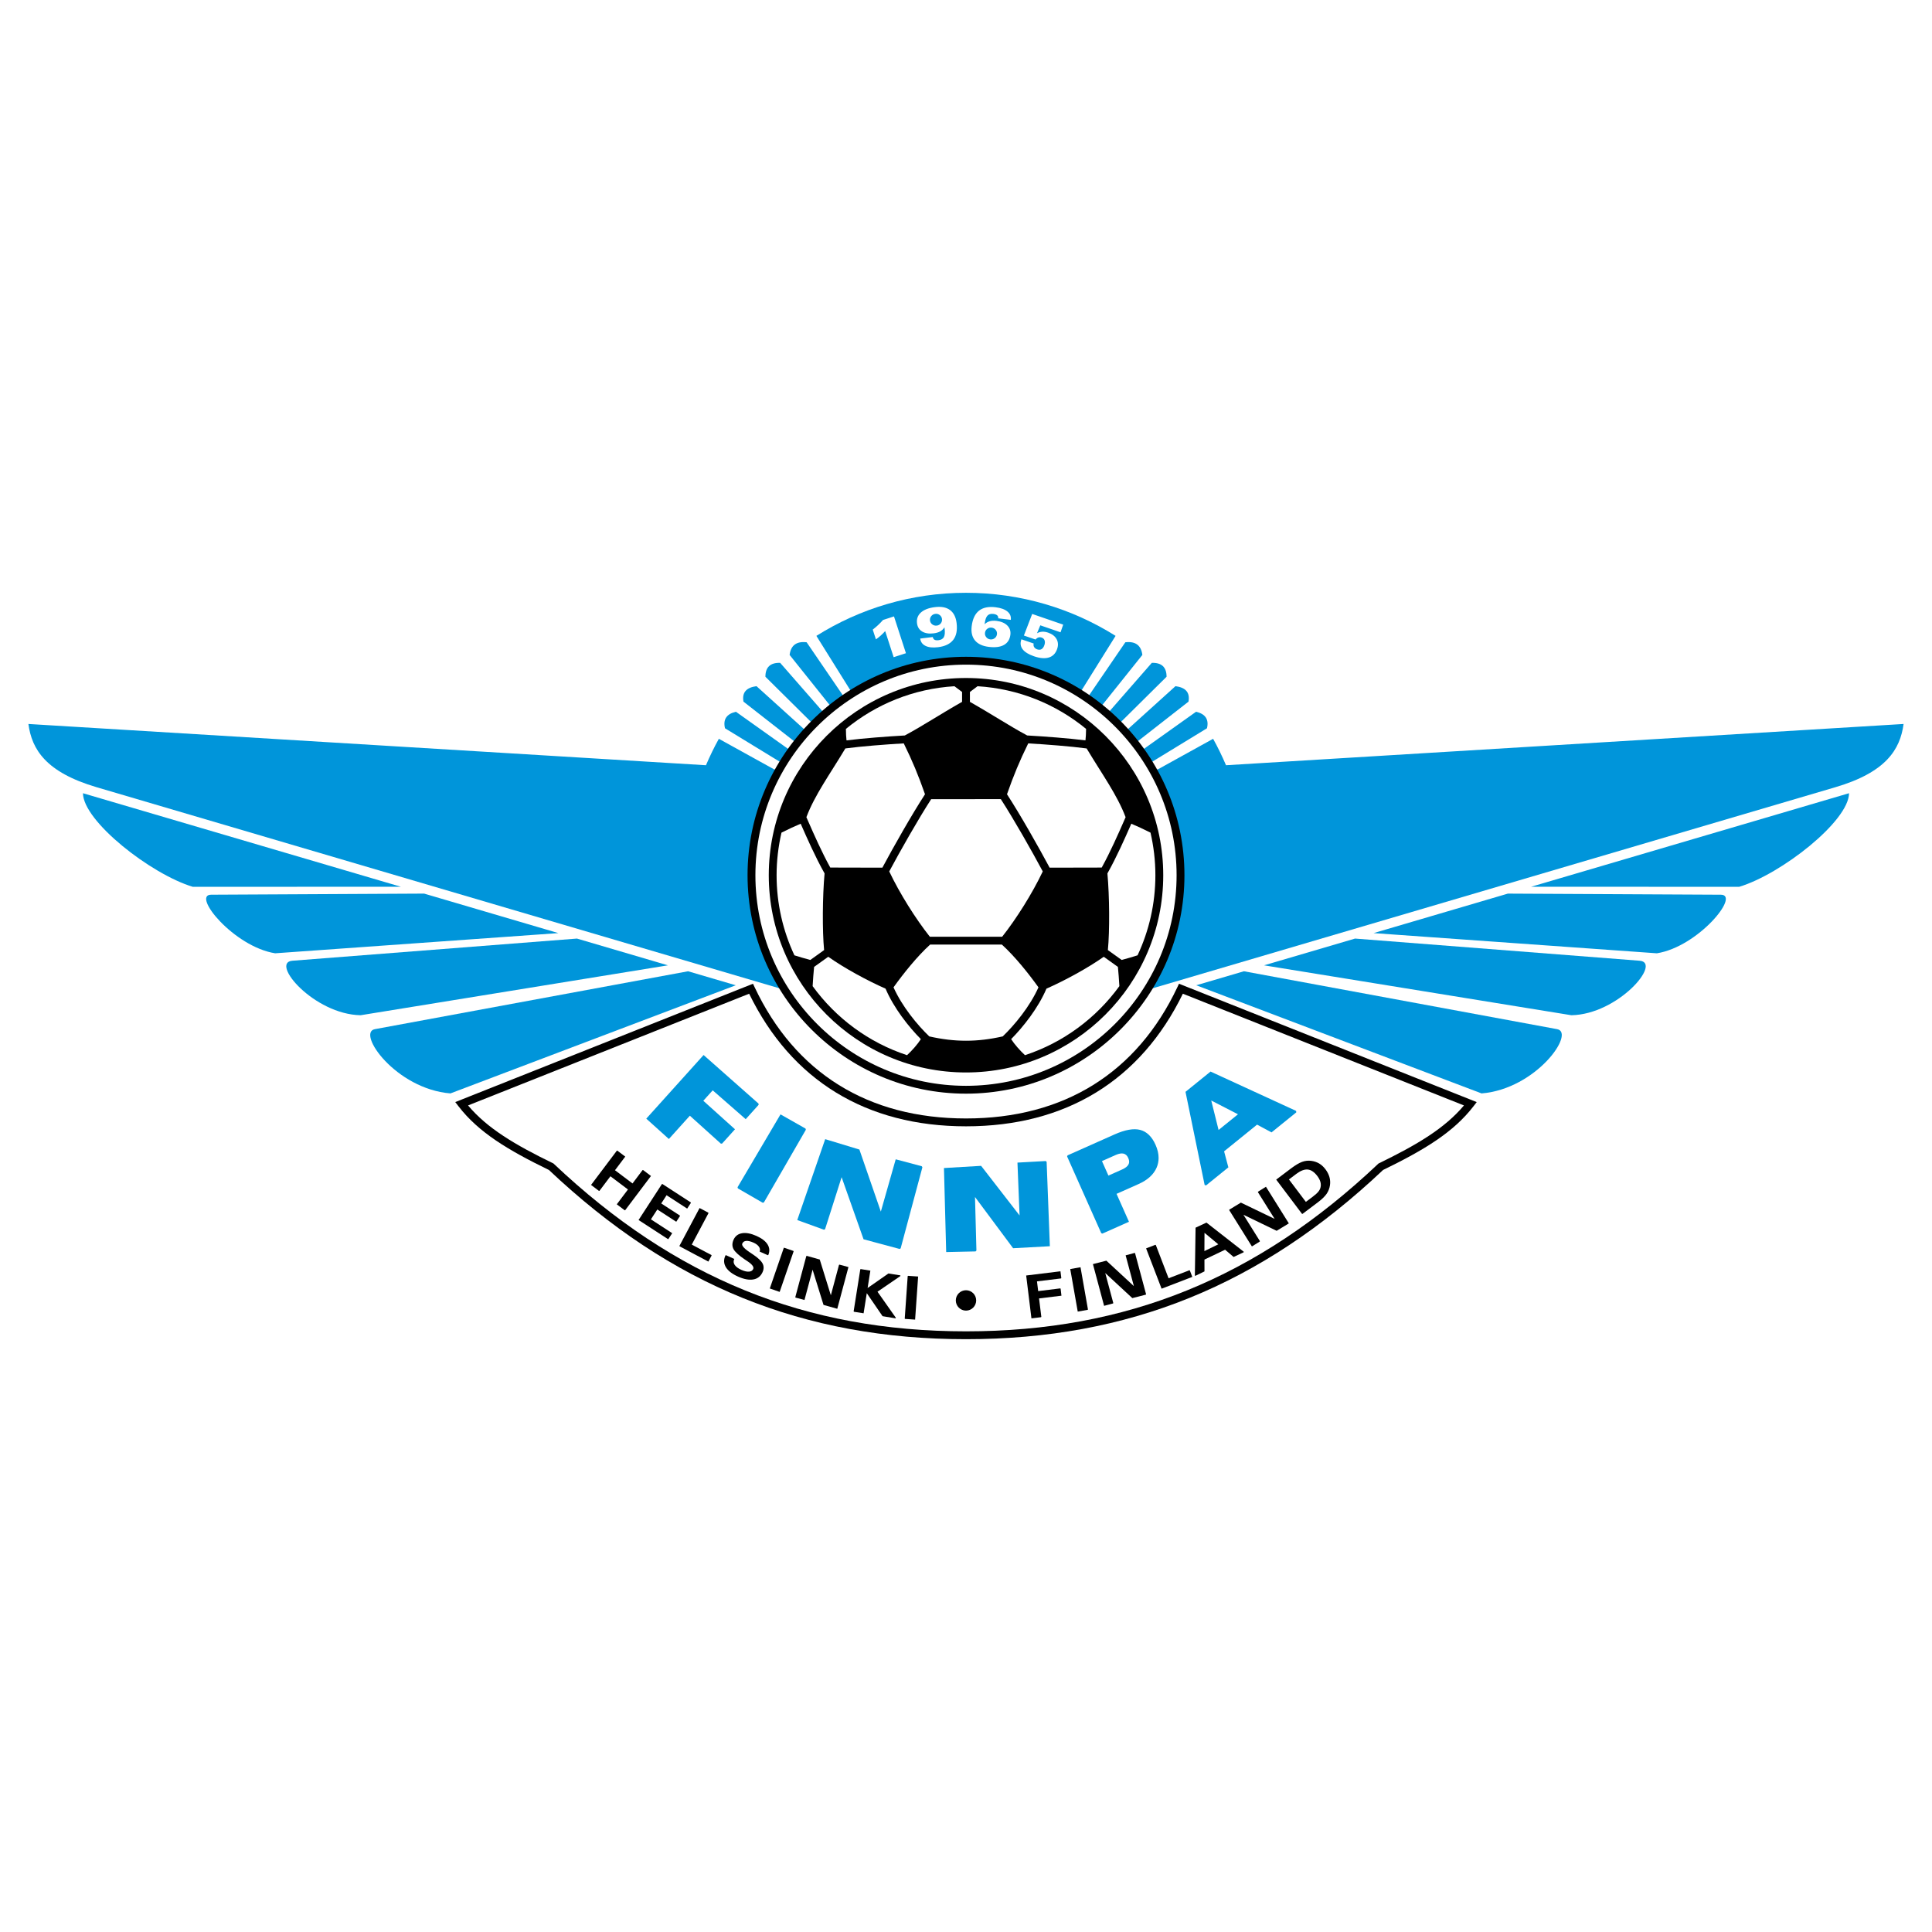 <?xml version="1.0" encoding="utf-8"?>
<!-- Generator: Adobe Illustrator 13.0.0, SVG Export Plug-In . SVG Version: 6.00 Build 14948)  -->
<!DOCTYPE svg PUBLIC "-//W3C//DTD SVG 1.0//EN" "http://www.w3.org/TR/2001/REC-SVG-20010904/DTD/svg10.dtd">
<svg version="1.0" id="Layer_1" xmlns="http://www.w3.org/2000/svg" xmlns:xlink="http://www.w3.org/1999/xlink" x="0px" y="0px"
	 width="192.756px" height="192.756px" viewBox="0 0 192.756 192.756" enable-background="new 0 0 192.756 192.756"
	 xml:space="preserve">
<g>
	<polygon fill-rule="evenodd" clip-rule="evenodd" fill="#FFFFFF" points="0,0 192.756,0 192.756,192.756 0,192.756 0,0 	"/>
	<path fill-rule="evenodd" clip-rule="evenodd" fill="#0095DA" d="M119.351,98.301l4.755-1.398l31.251,5.777
		c1.849,0.342-2.069,5.963-7.54,6.41L119.351,98.301L119.351,98.301z"/>
	<path fill-rule="evenodd" clip-rule="evenodd" fill="#0095DA" d="M126.115,96.311l9.078-2.67l28.395,2.212
		c2.254,0.175-2.152,5.353-6.812,5.437L126.115,96.311L126.115,96.311z"/>
	<path fill-rule="evenodd" clip-rule="evenodd" fill="#0095DA" d="M137.046,93.096l13.393-3.94l21.257,0.11
		c1.957,0.01-2.271,5.194-6.391,5.845L137.046,93.096L137.046,93.096z"/>
	<path fill-rule="evenodd" clip-rule="evenodd" fill="#0095DA" d="M152.762,88.471l31.718-9.332
		c-0.026,2.796-6.771,8.078-10.962,9.339L152.762,88.471L152.762,88.471z"/>
	<path fill-rule="evenodd" clip-rule="evenodd" fill="#0095DA" d="M73.405,98.301l-4.755-1.398l-31.251,5.777
		c-1.849,0.342,2.07,5.963,7.54,6.41L73.405,98.301L73.405,98.301z"/>
	<path fill-rule="evenodd" clip-rule="evenodd" fill="#0095DA" d="M66.641,96.311l-9.078-2.67l-28.394,2.212
		c-2.254,0.175,2.151,5.353,6.811,5.437L66.641,96.311L66.641,96.311z"/>
	<path fill-rule="evenodd" clip-rule="evenodd" fill="#0095DA" d="M55.71,93.095l-13.393-3.94l-21.257,0.11
		c-1.958,0.01,2.27,5.194,6.391,5.845L55.71,93.095L55.71,93.095z"/>
	<path fill-rule="evenodd" clip-rule="evenodd" fill="#0095DA" d="M39.994,88.471L8.277,79.14c0.025,2.796,6.771,8.078,10.961,9.339
		L39.994,88.471L39.994,88.471z"/>
	<path fill-rule="evenodd" clip-rule="evenodd" d="M117.473,98.48c-4.046,8.576-11.34,13.109-21.095,13.109
		s-17.049-4.533-21.095-13.109l-0.157-0.332l-29.705,11.807l0.316,0.41c2.008,2.615,4.946,4.377,9.03,6.365
		c12.194,11.516,25.418,16.881,41.61,16.881s29.416-5.365,41.611-16.881c4.083-1.988,7.021-3.75,9.029-6.365l0.315-0.41
		L117.63,98.148L117.473,98.48L117.473,98.48z"/>
	<path fill-rule="evenodd" clip-rule="evenodd" fill="#FFFFFF" d="M118.014,99.143c0.635,0.254,27.079,10.764,28.045,11.146
		c-1.917,2.285-4.678,3.922-8.464,5.764l-0.054,0.025l-0.044,0.041c-12.053,11.398-25.119,16.709-41.119,16.709
		s-29.066-5.311-41.119-16.709l-0.044-0.041l-0.054-0.025c-3.787-1.842-6.547-3.479-8.463-5.764
		c0.964-0.383,27.409-10.893,28.044-11.146c4.215,8.652,11.685,13.23,21.636,13.23S113.799,107.795,118.014,99.143L118.014,99.143z"
		/>
	<path fill-rule="evenodd" clip-rule="evenodd" fill="#0095DA" d="M71.107,108.783c0.124,0.109,3.293,2.877,3.293,2.877l1.287-1.43
		l-0.007-0.123l-5.484-4.848l-0.057,0.064l-5.66,6.285l2.255,2.031c0,0,1.982-2.203,2.093-2.324
		c0.123,0.111,3.095,2.787,3.095,2.787l0.122-0.008l1.285-1.426c0,0-3.036-2.732-3.16-2.844
		C70.267,109.717,71.011,108.891,71.107,108.783L71.107,108.783z"/>
	<polygon fill-rule="evenodd" clip-rule="evenodd" fill="#0095DA" points="80.368,112.598 77.872,111.182 77.829,111.254 
		73.586,118.449 73.618,118.568 76.096,119.998 76.214,119.967 80.4,112.717 80.368,112.598 	"/>
	<path fill-rule="evenodd" clip-rule="evenodd" fill="#0095DA" d="M89.365,115.664c0,0-1.348,4.738-1.484,5.217
		c-0.165-0.479-2.139-6.191-2.139-6.191l-3.412-1.037l-0.027,0.078l-2.759,7.994l2.663,0.965l0.112-0.055
		c0,0,1.506-4.736,1.649-5.186c0.159,0.451,2.19,6.195,2.19,6.195l3.596,0.965l0.106-0.062l2.167-8.086l-0.062-0.105L89.365,115.664
		L89.365,115.664z"/>
	<path fill-rule="evenodd" clip-rule="evenodd" fill="#0095DA" d="M104.332,115.836l-2.736,0.152l-0.084,0.004
		c0,0,0.19,4.785,0.211,5.273c-0.305-0.393-3.837-4.949-3.837-4.949l-3.707,0.219l0.222,8.383l2.932-0.064l0.085-0.09
		c0,0-0.129-4.846-0.142-5.34c0.3,0.402,3.802,5.111,3.802,5.111l3.666-0.199l-0.321-8.418L104.332,115.836L104.332,115.836z"/>
	<path fill-rule="evenodd" clip-rule="evenodd" fill="#0095DA" d="M113.75,112.729c-0.646-0.166-1.502-0.014-2.547,0.451
		l-4.692,2.09l-0.044,0.115l3.405,7.648l0.114,0.043l2.651-1.18c0,0-1.173-2.635-1.239-2.785c0.147-0.064,2.202-0.98,2.202-0.98
		c0.895-0.398,1.498-0.947,1.794-1.631c0.134-0.309,0.2-0.633,0.2-0.971c0-0.416-0.101-0.854-0.304-1.309
		C114.924,113.396,114.405,112.895,113.75,112.729L113.75,112.729z M112.566,115.533c0.06,0.135,0.089,0.258,0.089,0.371
		c0,0.098-0.021,0.189-0.065,0.273c-0.097,0.189-0.309,0.357-0.631,0.5c0,0-1.23,0.549-1.372,0.611
		c-0.061-0.135-0.583-1.311-0.644-1.445c0.142-0.062,1.372-0.611,1.372-0.611c0.315-0.141,0.581-0.184,0.791-0.133
		C112.309,115.152,112.459,115.293,112.566,115.533L112.566,115.533z"/>
	<path fill-rule="evenodd" clip-rule="evenodd" fill="#0095DA" d="M129.312,110.834l-8.534-3.924l-0.042,0.033l-2.458,1.99
		l1.908,9.289l0.14,0.049l2.228-1.803c0,0-0.399-1.498-0.426-1.6c0.083-0.068,3.204-2.596,3.29-2.664
		c0.095,0.049,1.442,0.775,1.442,0.775l2.471-2L129.312,110.834L129.312,110.834z M120.846,109.799
		c0.289,0.148,2.464,1.268,2.668,1.373c-0.177,0.143-1.754,1.42-1.936,1.566C121.521,112.51,120.924,110.113,120.846,109.799
		L120.846,109.799z"/>
	<path fill-rule="evenodd" clip-rule="evenodd" d="M96.378,128.727c-0.561,0-1.017,0.455-1.017,1.016s0.456,1.018,1.017,1.018
		c0.56,0,1.016-0.457,1.016-1.018S96.938,128.727,96.378,128.727L96.378,128.727z"/>
	<path fill-rule="evenodd" clip-rule="evenodd" d="M64.157,116.732l-0.048,0.008c0,0-0.964,1.279-1.003,1.332
		c-0.053-0.039-1.696-1.277-1.749-1.318c0.04-0.053,1.024-1.359,1.024-1.359l-0.79-0.596l-0.049,0.006l-2.573,3.416l0.791,0.596
		l0.048-0.008c0,0,1.055-1.398,1.095-1.453c0.053,0.041,1.696,1.277,1.749,1.318c-0.041,0.053-1.116,1.48-1.116,1.48l0.79,0.596
		l0.048-0.008l2.573-3.414L64.157,116.732L64.157,116.732z"/>
	<path fill-rule="evenodd" clip-rule="evenodd" d="M67.47,121.895l0.371-0.57l-0.01-0.049c0,0-1.803-1.17-1.859-1.207
		c0.034-0.053,0.499-0.768,0.532-0.82c0.057,0.037,2.055,1.334,2.055,1.334l0.37-0.568l-0.01-0.049l-2.833-1.838l-0.048,0.01
		l-2.328,3.584l2.931,1.904l0.048-0.01l0.377-0.58c0,0-2.067-1.344-2.124-1.381c0.034-0.053,0.604-0.932,0.639-0.984
		C65.639,120.705,67.47,121.895,67.47,121.895L67.47,121.895z"/>
	<path fill-rule="evenodd" clip-rule="evenodd" d="M69.018,124.174c0.032-0.061,1.668-3.139,1.668-3.139l-0.014-0.045l-0.874-0.465
		l-0.017,0.029l-1.991,3.744l0.015,0.047l2.868,1.525l0.323-0.607l-0.015-0.045C70.982,125.219,69.077,124.205,69.018,124.174
		L69.018,124.174z"/>
	<path fill-rule="evenodd" clip-rule="evenodd" d="M75.474,123.309c-0.554-0.246-1.036-0.338-1.433-0.271
		c-0.403,0.066-0.69,0.285-0.854,0.652c-0.152,0.342-0.153,0.656-0.002,0.936c0.148,0.277,0.521,0.619,1.108,1.02l0.245,0.162
		c0.497,0.324,0.703,0.594,0.611,0.799c-0.071,0.158-0.204,0.244-0.409,0.264c-0.208,0.02-0.466-0.039-0.768-0.174
		c-0.321-0.143-0.547-0.311-0.671-0.496c-0.123-0.184-0.14-0.369-0.054-0.566l0.014-0.031l-0.832-0.375l-0.046,0.018l-0.018,0.039
		c-0.179,0.404-0.159,0.791,0.062,1.152c0.219,0.355,0.626,0.668,1.209,0.928c0.593,0.266,1.108,0.359,1.531,0.283
		c0.426-0.076,0.735-0.324,0.918-0.734c0.137-0.307,0.135-0.598-0.006-0.861c-0.136-0.26-0.449-0.557-0.931-0.881l-0.321-0.215
		c-0.743-0.492-0.829-0.752-0.77-0.885c0.073-0.162,0.198-0.25,0.385-0.268c0.191-0.018,0.441,0.041,0.745,0.176
		c0.242,0.109,0.421,0.244,0.532,0.402c0.107,0.154,0.134,0.305,0.081,0.455l-0.011,0.031l0.817,0.363l0.046-0.018
		c0.158-0.375,0.133-0.73-0.073-1.059C76.378,123.832,76.006,123.547,75.474,123.309L75.474,123.309z"/>
	<polygon fill-rule="evenodd" clip-rule="evenodd" points="78.206,124.479 78.195,124.512 76.803,128.553 77.787,128.893 
		79.179,124.85 79.158,124.805 78.206,124.479 	"/>
	<path fill-rule="evenodd" clip-rule="evenodd" d="M83.707,126.197c0,0-0.756,2.82-0.813,3.035c-0.067-0.215-1.108-3.57-1.108-3.57
		l-1.299-0.365l-0.042,0.025l-1.098,4.096l0.024,0.043l0.892,0.238c0,0,0.752-2.807,0.81-3.021c0.067,0.215,1.09,3.514,1.09,3.514
		l1.372,0.385l1.115-4.162l-0.899-0.242L83.707,126.197L83.707,126.197z"/>
	<path fill-rule="evenodd" clip-rule="evenodd" d="M89.826,127.244l-1.188-0.188c0,0-1.951,1.361-2.077,1.449
		c0.023-0.148,0.275-1.734,0.275-1.734l-0.965-0.154l-0.04,0.029l-0.664,4.188l0.029,0.041l0.965,0.152c0,0,0.293-1.85,0.318-2.008
		c0.092,0.137,1.573,2.297,1.573,2.297l1.295,0.215l0.033-0.055c0,0-1.793-2.545-1.833-2.602c0.057-0.037,2.292-1.568,2.292-1.568
		L89.826,127.244L89.826,127.244z"/>
	<polygon fill-rule="evenodd" clip-rule="evenodd" points="90.561,127.322 90.266,131.553 90.297,131.588 91.301,131.658 
		91.602,127.359 90.598,127.289 90.561,127.322 	"/>
	<path fill-rule="evenodd" clip-rule="evenodd" d="M105.818,128.574l-0.039-0.031c0,0-2.134,0.262-2.2,0.271
		c-0.008-0.062-0.111-0.908-0.119-0.971c0.067-0.008,2.396-0.293,2.396-0.293l0.03-0.039l-0.083-0.674l-0.034,0.004l-3.387,0.416
		l0.525,4.277l0.955-0.117l0.031-0.039c0,0-0.218-1.768-0.226-1.834c0.066-0.008,2.234-0.273,2.234-0.273L105.818,128.574
		L105.818,128.574z"/>
	<polygon fill-rule="evenodd" clip-rule="evenodd" points="107.769,126.438 106.778,126.613 107.526,130.857 108.517,130.682 
		108.545,130.643 107.803,126.432 107.769,126.438 	"/>
	<path fill-rule="evenodd" clip-rule="evenodd" d="M113.204,125.004l-0.867,0.232l-0.032,0.01c0,0,0.764,2.854,0.821,3.068
		c-0.166-0.152-2.744-2.537-2.744-2.537l-1.341,0.342l1.115,4.164l0.892-0.238l0.024-0.043c0,0-0.743-2.773-0.801-2.99
		c0.165,0.154,2.701,2.5,2.701,2.5l1.346-0.344l0.025-0.043l-1.098-4.096L113.204,125.004L113.204,125.004z"/>
	<path fill-rule="evenodd" clip-rule="evenodd" d="M118.666,126.734c0,0-2.014,0.773-2.077,0.799
		c-0.024-0.064-1.273-3.318-1.273-3.318l-0.044-0.02l-0.892,0.342l-0.033,0.014l1.545,4.023l3.065-1.178l-0.246-0.641
		L118.666,126.734L118.666,126.734z"/>
	<path fill-rule="evenodd" clip-rule="evenodd" d="M119.282,122.486l-0.07,4.773l0.05,0.031l0.909-0.443l-0.003-1.178l2.062-0.984
		l0.848,0.723l1.001-0.467l0.006-0.059l-3.717-2.904L119.282,122.486L119.282,122.486z M121.549,124.146
		c-0.087,0.043-1.295,0.631-1.385,0.676c0-0.102,0.009-1.691,0.01-1.822C120.275,123.084,121.475,124.084,121.549,124.146
		L121.549,124.146z"/>
	<path fill-rule="evenodd" clip-rule="evenodd" d="M126.275,118.42l-0.761,0.475l-0.011,0.049c0,0,1.548,2.477,1.666,2.664
		c-0.203-0.098-3.367-1.623-3.367-1.623l-1.151,0.701l-0.012,0.047l2.265,3.625l0.783-0.488l0.012-0.049c0,0-1.521-2.434-1.64-2.623
		c0.202,0.098,3.313,1.6,3.313,1.6l1.216-0.74l-2.284-3.656L126.275,118.42L126.275,118.42z"/>
	<path fill-rule="evenodd" clip-rule="evenodd" d="M132.637,117.43c-0.075-0.264-0.209-0.523-0.396-0.771
		c-0.187-0.246-0.397-0.439-0.627-0.576c-0.23-0.137-0.498-0.227-0.796-0.266c-0.306-0.041-0.613-0.006-0.911,0.104
		c-0.299,0.109-0.666,0.328-1.094,0.648l-1.485,1.121l2.573,3.414l0.049,0.006l1.562-1.176c0.379-0.287,0.661-0.562,0.842-0.82
		c0.182-0.262,0.295-0.555,0.339-0.873C132.731,117.967,132.713,117.693,132.637,117.43L132.637,117.43z M130.286,119.912
		c-0.04-0.053-1.646-2.186-1.687-2.238c0.051-0.039,0.737-0.557,0.737-0.557c0.426-0.32,0.812-0.467,1.146-0.432
		c0.332,0.035,0.651,0.254,0.948,0.646c0.147,0.195,0.249,0.389,0.303,0.574c0.03,0.102,0.045,0.205,0.045,0.309
		c0,0.078-0.009,0.158-0.026,0.236c-0.032,0.152-0.103,0.295-0.216,0.436c-0.112,0.141-0.3,0.311-0.559,0.506
		C130.978,119.393,130.337,119.873,130.286,119.912L130.286,119.912z"/>
	<path fill-rule="evenodd" clip-rule="evenodd" fill="#0095DA" d="M122.319,76.348c-0.385-0.903-0.812-1.785-1.286-2.638
		l-5.52,3.052l-2.009,0.123l6.917-4.225c0.209-0.879-0.154-1.429-1.09-1.648l-7.239,5.151c-0.167-0.234-0.339-0.464-0.516-0.691
		l7-5.469c0.171-0.953-0.326-1.414-1.299-1.544l-6.591,5.956c-0.197-0.219-0.4-0.434-0.608-0.644l6.311-6.251
		c0-0.954-0.491-1.416-1.474-1.386l-5.845,6.688c-0.211-0.185-0.427-0.365-0.645-0.541l5.548-6.938
		c-0.119-0.95-0.677-1.382-1.699-1.263l-5.012,7.335c-0.219-0.15-0.44-0.296-0.666-0.438l4.706-7.536
		c-4.333-2.722-9.45-4.298-14.926-4.298c-5.475,0-10.593,1.576-14.926,4.298l4.706,7.536c-0.225,0.142-0.447,0.287-0.666,0.438
		l-5.012-7.335c-1.022-0.119-1.579,0.312-1.698,1.263l5.548,6.938c-0.219,0.176-0.434,0.356-0.645,0.541l-5.845-6.688
		c-0.982-0.03-1.474,0.432-1.473,1.386l6.31,6.251c-0.208,0.21-0.411,0.424-0.609,0.644l-6.59-5.956
		c-0.972,0.131-1.47,0.592-1.299,1.544l7,5.469c-0.177,0.227-0.349,0.457-0.516,0.691l-7.239-5.151
		c-0.936,0.219-1.299,0.769-1.09,1.648l6.917,4.225l-2.009-0.123l-5.52-3.052c-0.474,0.854-0.901,1.734-1.286,2.638L2.834,72.231
		c0.341,2.547,1.752,4.822,6.809,6.311l86.734,25.544l86.734-25.544c5.057-1.489,6.469-3.764,6.809-6.311L122.319,76.348
		L122.319,76.348z"/>
	<path fill-rule="evenodd" clip-rule="evenodd" fill="#FFFFFF" d="M89.161,65.568l-0.846-2.604c-0.139,0.157-0.285,0.306-0.44,0.443
		c-0.154,0.137-0.315,0.265-0.484,0.384l-0.317-0.975c0.188-0.145,0.368-0.298,0.539-0.458c0.17-0.16,0.334-0.329,0.488-0.504
		l1.092-0.355l1.193,3.672L89.161,65.568L89.161,65.568z M94.227,62.582c-0.099,0.17-0.238,0.307-0.416,0.408
		c-0.179,0.101-0.395,0.167-0.649,0.198c-0.474,0.059-0.86-0.002-1.158-0.181c-0.297-0.179-0.469-0.455-0.514-0.825
		c-0.053-0.432,0.077-0.791,0.389-1.072c0.313-0.282,0.78-0.461,1.404-0.538c0.629-0.078,1.128,0.019,1.496,0.288
		c0.367,0.27,0.588,0.701,0.661,1.295c0.088,0.717-0.022,1.277-0.333,1.681c-0.311,0.404-0.818,0.65-1.523,0.736
		c-0.52,0.063-0.935,0.02-1.245-0.132c-0.312-0.152-0.487-0.396-0.529-0.73l1.252-0.153c0.025,0.129,0.084,0.22,0.177,0.271
		c0.093,0.051,0.229,0.066,0.404,0.044c0.261-0.032,0.439-0.138,0.532-0.317c0.093-0.178,0.116-0.461,0.069-0.847L94.227,62.582
		L94.227,62.582z M93.983,61.759c-0.02-0.162-0.095-0.294-0.224-0.395s-0.277-0.14-0.441-0.12c-0.167,0.021-0.302,0.096-0.407,0.225
		c-0.104,0.129-0.145,0.275-0.125,0.438c0.02,0.159,0.095,0.29,0.228,0.39c0.132,0.1,0.282,0.14,0.448,0.12
		c0.166-0.021,0.3-0.095,0.401-0.223C93.963,62.065,94.003,61.92,93.983,61.759L93.983,61.759z M98.273,63.13
		c-0.021,0.163,0.02,0.309,0.122,0.438s0.237,0.204,0.401,0.224c0.166,0.021,0.315-0.02,0.446-0.12
		c0.13-0.1,0.204-0.231,0.225-0.395c0.02-0.162-0.021-0.306-0.125-0.434c-0.104-0.128-0.237-0.202-0.402-0.223
		c-0.166-0.021-0.314,0.019-0.443,0.119C98.367,62.838,98.293,62.968,98.273,63.13L98.273,63.13z M98.237,62.283
		c0.138-0.143,0.306-0.243,0.505-0.299c0.198-0.056,0.424-0.069,0.677-0.038c0.471,0.058,0.831,0.211,1.08,0.461
		s0.351,0.557,0.307,0.922c-0.058,0.469-0.271,0.808-0.639,1.016c-0.368,0.209-0.873,0.273-1.514,0.195
		c-0.629-0.077-1.089-0.292-1.38-0.644c-0.291-0.352-0.4-0.825-0.327-1.419c0.088-0.717,0.33-1.233,0.729-1.548
		c0.398-0.315,0.951-0.43,1.659-0.343c0.521,0.064,0.914,0.206,1.179,0.427c0.265,0.22,0.376,0.498,0.336,0.83l-1.252-0.153
		c0.007-0.129-0.03-0.228-0.109-0.299c-0.08-0.072-0.208-0.119-0.385-0.14c-0.256-0.031-0.451,0.026-0.586,0.174
		c-0.135,0.148-0.225,0.404-0.27,0.77L98.237,62.283L98.237,62.283z M102.154,63.408l0.827-2.154l3.094,1.065l-0.264,0.765
		l-2.02-0.695l-0.328,0.789c0.168-0.091,0.343-0.142,0.524-0.152c0.181-0.01,0.375,0.021,0.58,0.091
		c0.405,0.139,0.688,0.356,0.849,0.649c0.162,0.293,0.18,0.622,0.054,0.986c-0.151,0.44-0.426,0.723-0.823,0.846
		c-0.397,0.124-0.896,0.083-1.494-0.124c-0.538-0.186-0.914-0.418-1.126-0.698c-0.211-0.28-0.256-0.6-0.132-0.96l0.012-0.033
		l1.223,0.421c-0.033,0.132-0.019,0.249,0.045,0.354s0.165,0.182,0.307,0.231c0.165,0.056,0.31,0.049,0.433-0.023
		c0.121-0.072,0.216-0.207,0.284-0.403c0.062-0.181,0.068-0.339,0.019-0.475c-0.05-0.135-0.147-0.228-0.292-0.278
		c-0.113-0.039-0.222-0.042-0.326-0.008c-0.104,0.033-0.198,0.102-0.283,0.205L102.154,63.408L102.154,63.408z"/>
	<path fill-rule="evenodd" clip-rule="evenodd" d="M74.584,87.322c0,12.018,9.776,21.793,21.794,21.793
		c12.017,0,21.794-9.775,21.794-21.793c0-12.017-9.777-21.794-21.794-21.794C84.36,65.528,74.584,75.305,74.584,87.322
		L74.584,87.322z"/>
	<path fill-rule="evenodd" clip-rule="evenodd" fill="#FFFFFF" d="M75.367,87.322c0-11.585,9.426-21.011,21.011-21.011
		c11.586,0,21.011,9.425,21.011,21.011c0,11.584-9.425,21.01-21.011,21.01C84.792,108.332,75.367,98.906,75.367,87.322
		L75.367,87.322z"/>
	<path fill-rule="evenodd" clip-rule="evenodd" d="M76.7,87.322C76.7,98.172,85.527,107,96.378,107s19.679-8.828,19.679-19.678
		c0-10.851-8.828-19.678-19.679-19.678S76.7,76.471,76.7,87.322L76.7,87.322z"/>
	<path fill-rule="evenodd" clip-rule="evenodd" fill="#FFFFFF" d="M82.268,87.142c-0.918-1.631-1.76-3.541-2.331-4.841l-0.053-0.118
		c-0.569,0.237-1.22,0.541-1.915,0.89c-0.315,1.367-0.488,2.788-0.488,4.25c0,2.855,0.64,5.562,1.779,7.991
		c0.506,0.161,1.038,0.314,1.586,0.461l1.375-0.986C82.036,92.868,82.059,89.433,82.268,87.142L82.268,87.142z"/>
	<path fill-rule="evenodd" clip-rule="evenodd" fill="#FFFFFF" d="M95.986,70.023v-0.985c-0.252-0.19-0.5-0.38-0.761-0.573
		c-4.095,0.248-7.843,1.803-10.828,4.257c0.006,0.435,0.022,0.836,0.06,1.146c1.692-0.213,4.012-0.388,5.815-0.49
		C92.122,72.385,93.646,71.355,95.986,70.023L95.986,70.023z"/>
	<path fill-rule="evenodd" clip-rule="evenodd" fill="#FFFFFF" d="M102.483,73.377c1.804,0.103,4.122,0.277,5.814,0.49
		c0.038-0.31,0.055-0.711,0.061-1.146c-2.985-2.454-6.733-4.009-10.828-4.256c-0.261,0.192-0.509,0.382-0.761,0.573v0.986
		C99.11,71.354,100.634,72.384,102.483,73.377L102.483,73.377z"/>
	<path fill-rule="evenodd" clip-rule="evenodd" fill="#FFFFFF" d="M100.468,79.243c1.311,2.014,3.167,5.288,4.254,7.325l5.197-0.011
		c0.858-1.556,1.646-3.347,2.188-4.581l0.195-0.444c-0.843-2.234-2.339-4.271-3.888-6.859c-1.639-0.218-3.979-0.397-5.827-0.505
		C101.724,75.925,101.144,77.318,100.468,79.243L100.468,79.243z"/>
	<path fill-rule="evenodd" clip-rule="evenodd" fill="#FFFFFF" d="M82.836,86.556l5.198,0.012c1.088-2.038,2.945-5.312,4.254-7.325
		c-0.676-1.925-1.256-3.318-2.12-5.076c-1.848,0.108-4.188,0.287-5.827,0.505c-1.549,2.588-3.045,4.625-3.888,6.859l0.2,0.454
		C81.195,83.217,81.981,85.004,82.836,86.556L82.836,86.556z"/>
	<path fill-rule="evenodd" clip-rule="evenodd" fill="#FFFFFF" d="M88.352,98.639c-1.864-0.824-4.12-2.053-5.718-3.182l-1.411,1.011
		c-0.058,0.566-0.105,1.222-0.147,1.919c2.314,3.191,5.6,5.633,9.42,6.889c0.542-0.51,1.037-1.074,1.378-1.602
		C90.661,102.451,89.17,100.568,88.352,98.639L88.352,98.639z"/>
	<path fill-rule="evenodd" clip-rule="evenodd" fill="#FFFFFF" d="M115.273,87.322c0-1.461-0.172-2.883-0.488-4.25
		c-0.694-0.349-1.345-0.653-1.915-0.89l-0.047,0.108c-0.572,1.303-1.415,3.217-2.336,4.852c0.209,2.291,0.232,5.727,0.046,7.647
		l1.375,0.985c0.549-0.146,1.081-0.3,1.587-0.462C114.633,92.884,115.273,90.176,115.273,87.322L115.273,87.322z"/>
	<path fill-rule="evenodd" clip-rule="evenodd" fill="#FFFFFF" d="M103.608,98.506c-1.003-1.398-2.355-3.087-3.65-4.265h-7.16
		c-1.295,1.177-2.648,2.866-3.651,4.265c0.858,1.922,2.402,3.785,3.567,4.896c2.547,0.576,4.78,0.576,7.327,0
		C101.207,102.289,102.75,100.428,103.608,98.506L103.608,98.506z"/>
	<path fill-rule="evenodd" clip-rule="evenodd" fill="#FFFFFF" d="M92.903,79.733c-1.296,2.001-3.115,5.211-4.183,7.211
		c1.048,2.208,2.641,4.734,4.05,6.513h7.217c1.408-1.779,3.002-4.306,4.05-6.514c-1.067-1.999-2.886-5.209-4.184-7.212
		L92.903,79.733L92.903,79.733z"/>
	<path fill-rule="evenodd" clip-rule="evenodd" fill="#FFFFFF" d="M104.404,98.639c-0.819,1.93-2.31,3.812-3.522,5.035
		c0.342,0.527,0.838,1.092,1.379,1.602c3.82-1.256,7.105-3.697,9.42-6.889c-0.043-0.697-0.09-1.354-0.147-1.919l-1.411-1.011
		C108.524,96.585,106.269,97.814,104.404,98.639L104.404,98.639z"/>
</g>
</svg>
